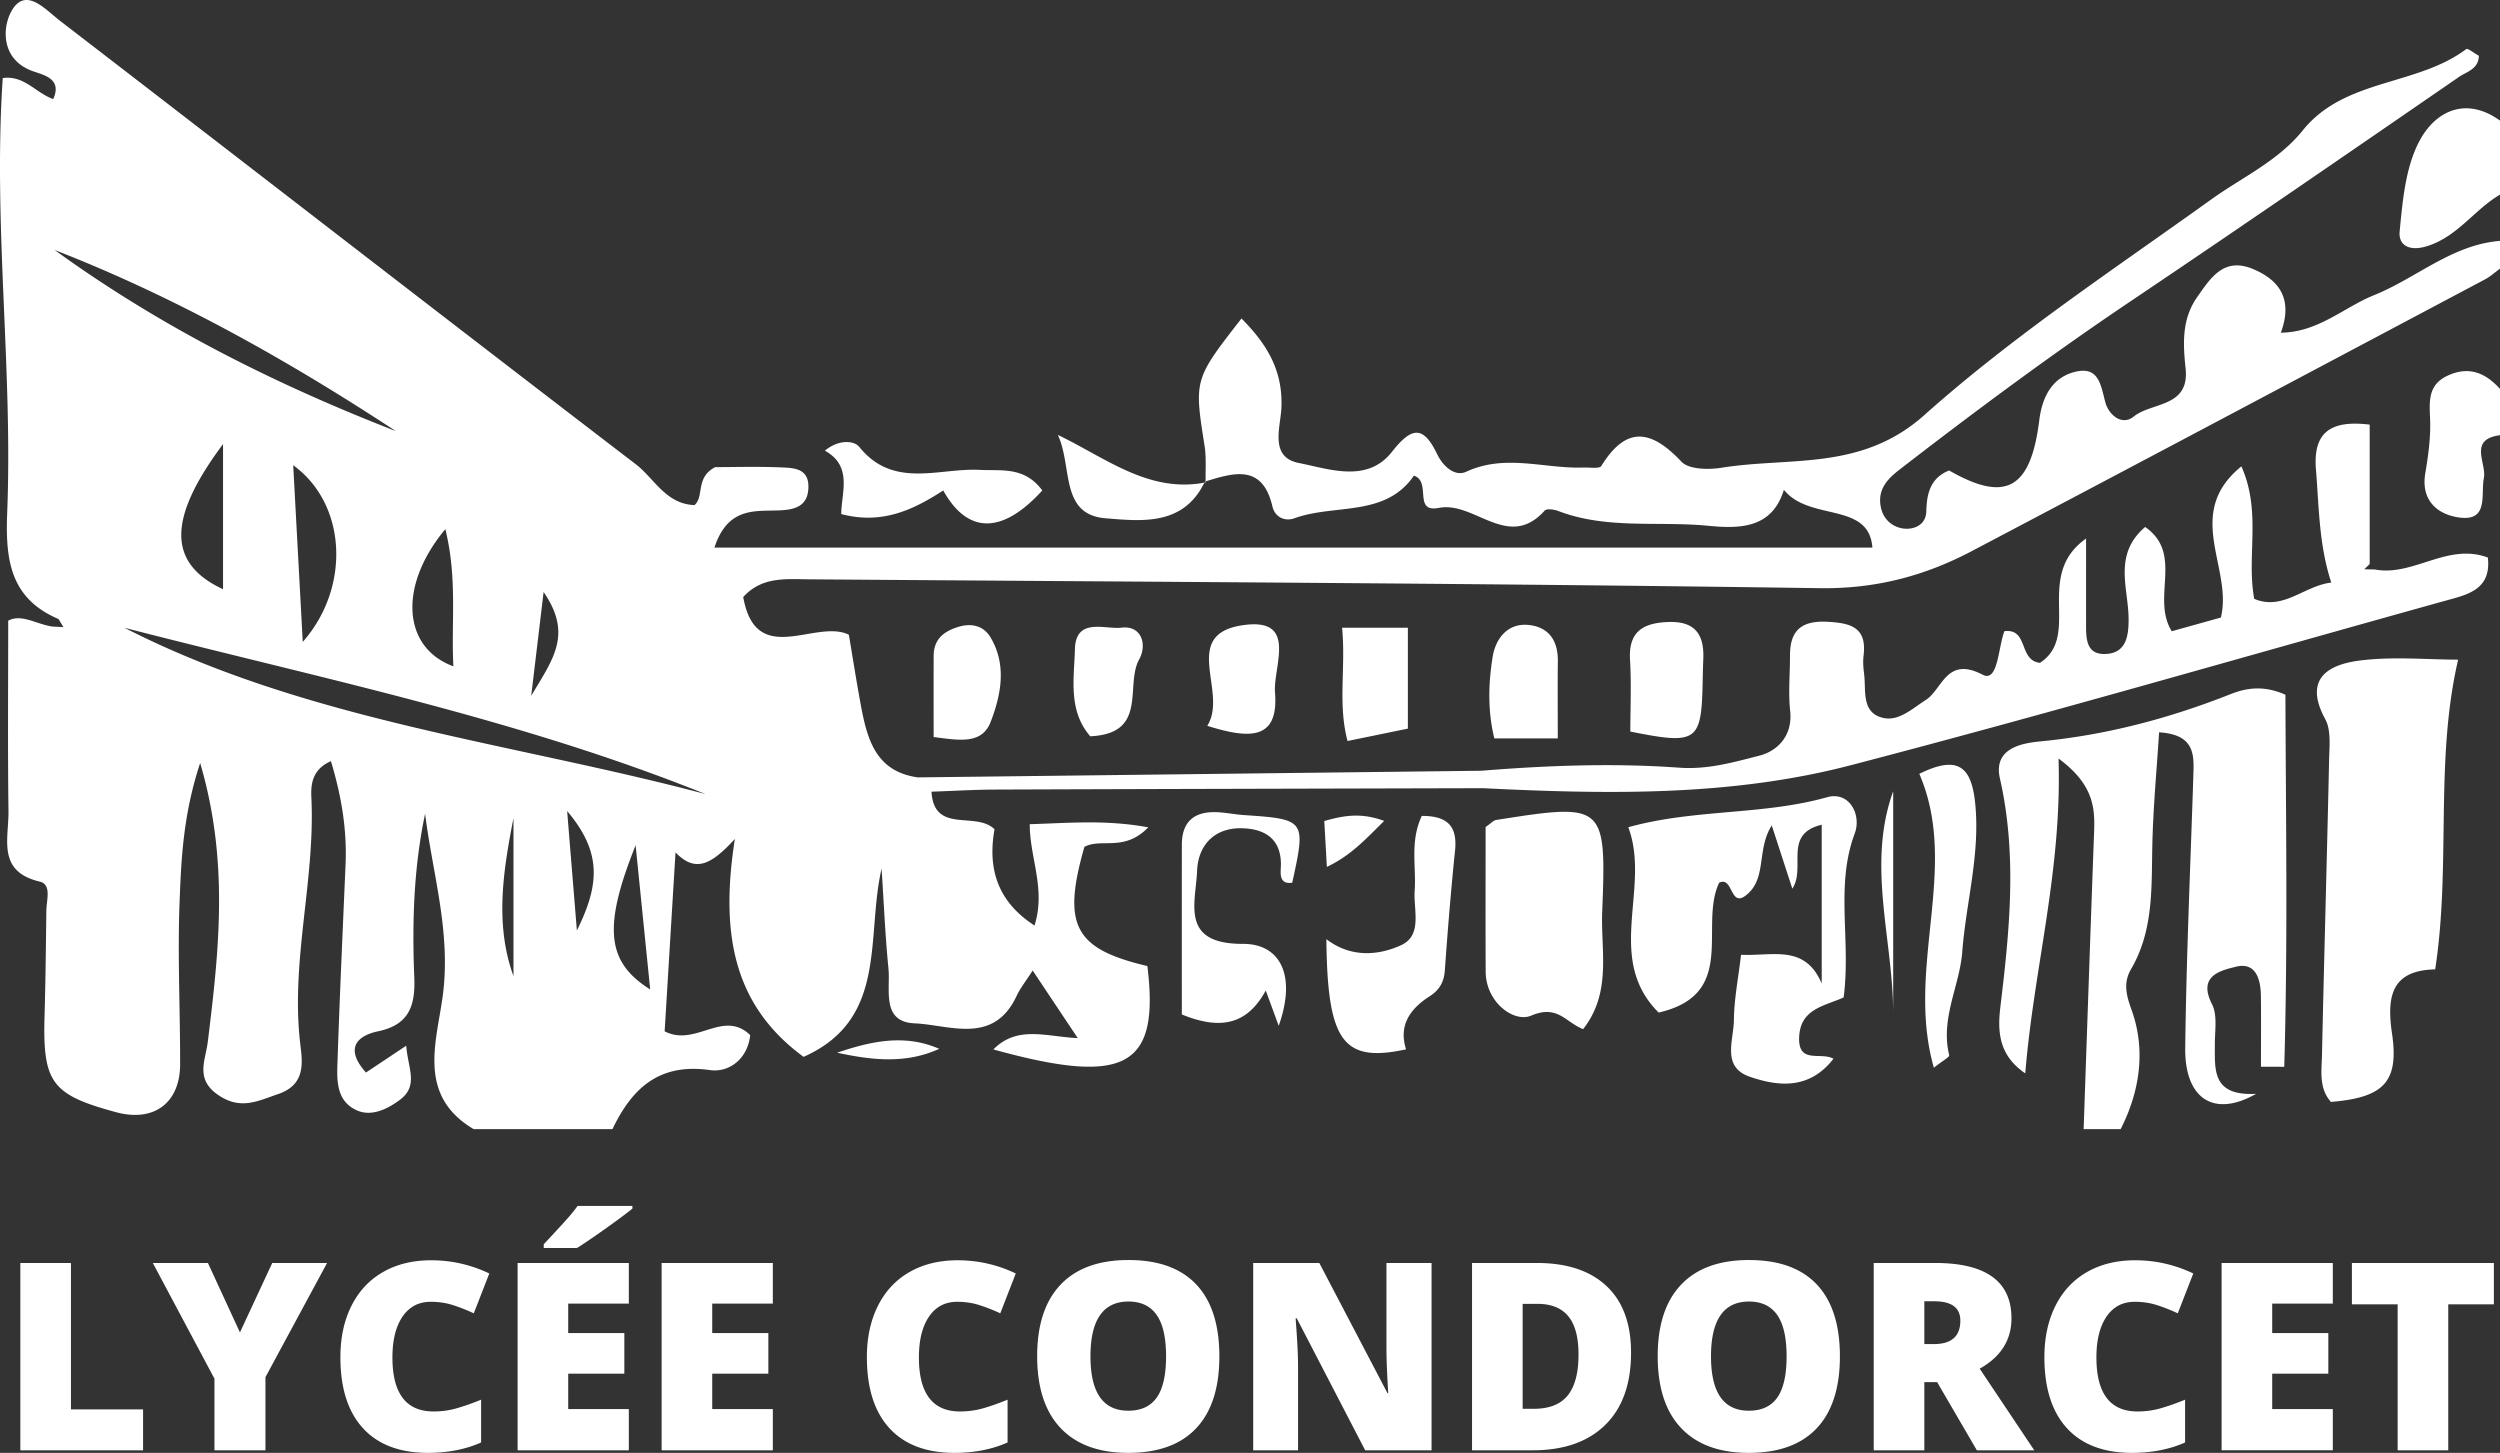 <?xml version="1.0" encoding="UTF-8" standalone="no"?>
<svg:svg
   xmlns:dc="http://purl.org/dc/elements/1.1/"
   xmlns:cc="http://creativecommons.org/ns#"
   xmlns:rdf="http://www.w3.org/1999/02/22-rdf-syntax-ns#"
   xmlns:svg="http://www.w3.org/2000/svg"
   xmlns:sodipodi="http://sodipodi.sourceforge.net/DTD/sodipodi-0.dtd"
   xmlns:inkscape="http://www.inkscape.org/namespaces/inkscape"
   width="600"
   height="348.687"
   viewBox="0 0 600 348.687"
   version="1.1"
   id="svg4"
   sodipodi:docname="logo-condo.svg"
   inkscape:version="0.92.5 (2060ec1f9f, 2020-04-08)">
  <svg:rect x="0" y="0" width="600" height="348.687" fill="#333333" stroke="none"/>
  <svg:defs
     id="defs8" />
  <sodipodi:namedview
     pagecolor="#ffffff"
     bordercolor="#666666"
     borderopacity="1"
     objecttolerance="10"
     gridtolerance="10"
     guidetolerance="10"
     inkscape:pageopacity="0"
     inkscape:pageshadow="2"
     inkscape:window-width="1280"
     inkscape:window-height="1006"
     id="namedview6"
     showgrid="false"
     inkscape:zoom="0.67682475"
     inkscape:cx="-19.137265"
     inkscape:cy="174.34351"
     inkscape:window-x="0"
     inkscape:window-y="18"
     inkscape:window-maximized="0"
     inkscape:current-layer="svg4" />
  <svg:path
     d="M541.469 262.522c-10.655.555-9.863-5.794-9.909-11.726-.025-3.306.687-7.126-.689-9.816-3.51-6.866 2.235-8.08 5.7-8.953 4.827-1.218 5.998 2.977 6.045 7.015.066 5.656.016 11.313.016 16.97l5.588.015c.875-29.874.376-59.79.281-89.286-5.264-2.355-9.468-1.607-13.128-.16-14.671 5.799-29.648 9.782-45.439 11.33-3.925.385-11.689 1.283-9.956 8.91 4.163 18.32 2.329 36.504.118 54.78-.703 5.815-.487 11.63 5.97 16.004 2.02-25.072 8.844-48.597 7.98-75.556 9.41 6.918 8.7 13.173 8.473 19.356-.855 23.195-1.638 46.393-2.447 69.59h8.882c4.708-9.243 6.051-19.207 2.582-28.734-1.408-3.867-1.862-6.61-.065-9.699 5.435-9.343 4.862-19.573 5.088-29.792.199-8.985 1.05-17.956 1.62-27.013 8.773.555 8.378 5.576 8.22 10.49-.698 21.756-1.682 43.51-1.946 65.272-.144 11.916 6.626 16.897 17.016 11.003zm-102.954-71.189c-15.481 4.36-31.8 2.775-47.725 7.203 5.47 14.553-5.769 31.472 7.288 44.48 19.155-4.42 9.576-20.813 14.525-31.17 3.27-1.547 2.62 5.601 6.083 3.285 5.584-3.924 2.743-11.068 6.537-17.027l4.938 15.178c3.347-5.059-2.314-13.114 7.052-15.34v38.112c-4.034-9.487-11.72-6.55-19.356-6.906-.657 5.592-1.674 10.634-1.718 15.683-.041 4.786-3.014 11.226 3.78 13.575 7.017 2.426 14.388 3.077 20.107-4.299-2.952-1.735-8.38 1.348-8.234-4.975.161-6.97 5.873-7.608 10.682-9.739 1.799-13.773-2.06-26.739 2.664-39.365 1.667-4.454-1.267-10.203-6.623-8.695zm35.497 1.15c-.947-8.65-4.273-11.256-13.379-6.764 9.757 22.522-3.368 46.456 3.498 70.534 2.132-1.699 3.789-2.567 3.682-3-2.171-8.782 2.507-16.663 3.124-24.746.914-11.981 4.415-23.774 3.075-36.024zm-19.644 51.13v-53.716c-6.441 17.836.06 35.806 0 53.716zM201.903 123.372c9.805 2.609 17.347-1.053 24.475-5.661 5.861 10.529 14.193 10.54 23.772-.002-4.284-5.77-9.608-4.672-15.142-4.943-9.682-.474-20.596 4.613-28.748-5.47-1.37-1.696-5.14-1.775-8.284.868 6.737 3.742 3.938 10.078 3.927 15.208zM306.89 246.197c4.429-12.456.084-19.703-8.536-19.665-15.222.066-11.365-9.779-11.045-17.604.246-6.027 4.097-10.282 10.7-10.148 5.954.12 9.802 2.898 9.38 9.638-.11 1.75-.086 3.845 2.747 3.438 3.313-15.085 3.199-15.232-11.568-16.236-2.195-.149-4.373-.61-6.568-.697-5.325-.21-8.347 2.23-8.355 7.766-.02 13.886-.006 27.772-.006 40.78 9.727 3.985 15.858 2.102 20.144-5.743l3.107 8.471zm25.317-49.18c-5.448-2.004-9.566-1.355-14.378.032l.621 11.004c5.842-2.764 9.378-6.737 13.757-11.035zm9.025-1.199c-2.894 6.157-1.297 12.152-1.71 17.965-.33 4.607 1.967 10.697-3.317 13.091-5.675 2.571-12.206 2.888-17.877-1.475.258 24.51 3.907 29.741 19.129 26.444-1.848-5.728.973-9.728 5.6-12.697 2.386-1.531 3.505-3.406 3.707-6.273.674-9.586 1.469-19.167 2.446-28.727.56-5.48-1.415-8.36-7.978-8.328zm17.842.976c-.646.102-1.201.779-2.526 1.685 0 11.25-.044 22.992.016 34.735.037 7.345 6.772 12.287 10.902 10.544 6.406-2.706 8.17 1.539 12.48 3.236 6.924-8.81 4.212-18.836 4.581-28.132 1.03-25.984.559-26.168-25.453-22.068zm-133.66 54.926c-8.312-3.636-16.411-1.813-24.507.931 8.196 1.756 16.377 2.779 24.508-.931zm321.99-171.872c2.922-7.952-.218-12.631-6.813-15.333-6.886-2.82-10.033 2.164-13.293 6.823-3.69 5.276-3.384 11.185-2.754 17.075 1.007 9.416-8.085 8.045-12.453 11.561-2.914 2.346-6.028-.539-6.79-3.356-1.114-4.11-1.517-8.731-7.159-7.405-5.648 1.33-8.018 6.084-8.707 11.599-2.064 16.543-8.03 19.921-21.641 12.1-4.436 1.768-5.378 5.43-5.477 9.78-.077 3.348-2.994 4.45-5.44 4.164-2.402-.282-4.726-1.932-5.41-4.85-1.006-4.284 1.287-6.878 4.374-9.265 18.07-13.97 36.514-27.666 55.342-40.328 26.449-17.788 52.709-35.863 78.964-53.94 1.837-1.265 4.709-1.875 4.784-5.086-1.223-.673-2.676-1.873-3.028-1.608-11.88 8.928-29.16 7.004-39.22 19.495-5.958 7.396-14.53 11.24-22.013 16.612-23.327 16.745-47.48 32.686-68.823 51.73-15.118 13.488-32.138 9.986-48.66 12.64-3.14.504-7.856.435-9.638-1.453-7.237-7.667-13.198-8.726-19.23 1.03-.445.721-2.769.322-4.222.375-9.368.346-18.782-3.36-28.186 1.003-2.694 1.25-5.53-1.203-6.968-4.177-3.256-6.732-5.969-6.855-10.858-.612-5.927 7.569-14.994 4.155-22.407 2.683-7.052-1.401-4.348-8.531-4.14-13.235.399-9.003-3.519-15.336-9.578-21.433-11.425 14.653-11.366 14.644-8.86 30.574.438 2.785.203 5.675.25 8.521 6.856-2.108 13.65-4.188 16.038 6.029.613 2.625 3.08 3.626 5.218 2.845 9.732-3.558 21.841-.183 28.74-10.257 4.311 1.476-.3 8.979 5.996 7.743 8.548-1.677 16.648 10.383 25.375.658.477-.53 2.242-.304 3.216.07 11.703 4.496 24.036 2.391 36.05 3.567 7.969.78 15.327.48 18.16-8.633 6.164 7.674 20.413 2.773 21.233 13.867H171.46c3.298-10.039 10.092-8.63 16.008-8.95 3.806-.207 6.515-1.298 6.551-5.657.036-4.305-3.359-4.495-6.188-4.622-5.86-.262-11.741-.079-16.192-.079-4.811 2.522-2.558 6.998-4.956 9.111-6.926-.265-9.608-6.37-14.11-9.817C106.39 76.04 60.415 40.402 14.317 4.924c-3.52-2.71-8.355-8.396-11.703-1.992C.52 6.939.31 14.509 8.074 17.152c2.742.934 6.842 1.9 4.692 6.625-4.154-1.45-6.938-5.754-12.103-5.04-2.358 34.94 2.44 69.626 1.064 104.322-.453 11.428.765 20.583 12.33 25.514l1.159 1.928c-.841-.041-1.682-.082-2.524-.117-3.828-.49-7.506-3.157-10.72-1.422 0 15.7-.132 30.755.063 45.805.085 6.497-2.81 14.397 7.496 16.814 2.914.683 1.626 4.452 1.595 6.92-.106 8.475-.196 16.952-.436 25.424-.45 15.893 1.713 18.843 17.214 23.014 9.01 2.425 15.308-2.195 15.326-11.512.025-12.934-.625-25.886-.136-38.798.398-10.499.867-21.15 4.943-33.5 7.002 23.756 4.473 45.328 1.834 66.91-.55 4.499-3.115 8.981 2.57 12.81 5.332 3.591 9.37 1.415 14.327-.278 6.508-2.222 5.863-7.36 5.326-11.771-2.435-19.965 3.596-39.498 2.636-59.371-.146-3.024.09-6.75 4.694-8.75 2.492 8.253 3.871 16.338 3.512 24.738-.665 15.505-1.379 31.009-1.903 46.52-.16 4.732-.667 10.191 4.623 12.552 3.51 1.566 7.347-.3 10.338-2.547 4.582-3.441 1.858-7.67 1.505-12.974l-9.669 6.44c-5.226-5.86-2.064-8.857 2.923-9.898 7.599-1.588 8.946-6.376 8.675-12.994-.536-13.097-.145-26.17 2.598-39.224 1.78 14.299 6.118 28.057 4.327 42.982-1.35 11.242-6.605 24.461 7.328 32.72h33.31c4.704-9.838 11.215-15.91 23.434-14.168 4.487.64 9.04-2.64 9.621-8.406-6.52-6.276-13.1 2.953-20.53-.905l2.609-42.937c4.653 4.81 8.36 3.2 14.243-3.223-3.555 22.718-.357 39.939 16.492 52.29 20.31-9.006 14.929-28.617 18.725-45.194.526 7.997.857 16.013 1.647 23.983.506 5.103-1.779 12.81 6.282 13.17 8.465.376 18.905 5.244 24.451-6.533.922-1.956 2.312-3.691 3.88-6.146l10.813 16.218c-7.485-.308-14.438-3.152-20.245 2.723 31.761 8.791 39.935 4.27 36.96-20.015-17.507-4.114-20.508-9.744-15.114-28.602 4.108-2.204 9.516 1.302 15.328-4.691-10.293-1.873-18.989-1.026-28.445-.75-.014 8.117 3.915 15.565 1.142 24.317-8.944-5.784-11.264-13.686-9.6-23.096-4.465-4.436-14.533 1.229-15.12-9.022l-3.289-3.434c-10.208-1.421-12.182-9.324-13.705-17.513-1.004-5.4-1.847-10.831-2.841-16.72-7.971-3.922-22.297 8.178-25.355-9.055 4.489-4.92 10.173-4.289 15.687-4.247 80.89.612 161.783.953 242.664 2.126 13.381.195 25.14-2.912 36.506-8.897 41.11-21.644 82.137-43.444 123.18-65.216 1.288-.684 2.396-1.709 3.589-2.575v-6.662c-11.544.929-20.039 8.919-30.208 13.02-7.294 2.942-13.442 8.93-22.388 9.014zm-416.937 62.239c6.957 10.13 2.367 15.936-2.976 24.905l2.976-24.905zm-23.582-15.097c2.942 12.064 1.362 22.278 1.93 32.92-12.204-4.428-13.295-19.312-1.93-32.92zM13.108 60c29.02 11.279 56.02 26.495 81.904 43.467C65.903 92.171 38.35 78.301 13.108 60zm59.552 94.065l-2.291-42.41c12.822 9.278 13.867 29.264 2.29 42.41zm-19.13-47.486v34.839c-13.358-6.226-13.373-16.913 0-34.839zm69.701 127.686c-4.513-12.508-2.473-25.198 0-37.91v37.91zm15.22-10.945l-2.336-28.67c8.375 9.904 7.798 17.654 2.336 28.67zm14.099-20.448l3.493 34.584c-10.512-6.56-11.342-14.999-3.493-34.584zM29.848 150.66c46.838 12.105 94.377 21.753 139.487 39.927-46.746-12.43-95.583-17.52-139.487-39.927zm337.434-.62c-5.46-.784-8.351 3.34-9.034 7.526-1.035 6.347-1.244 12.989.392 19.657h15.226c0-6.826-.05-12.657.016-18.487.054-4.667-1.87-8.017-6.6-8.696zm-78.234-34.204c.1-.018.2-.032.3-.052l-.145-.167.149.17c-.002-.085-.001-.17-.003-.256l-.175.054c-.04.087-.085.166-.126.251zm119.59 47.851c.038-1.837.076-3.675.153-5.51.241-5.741-1.84-9.093-8.242-8.898-6.122.187-9.765 2.194-9.343 9.137.35 5.77.072 11.577.072 17.16 16.056 3.215 17.065 2.47 17.36-11.889zm-109.72-13.726c-16.147 1.922-3.983 16.078-9.172 24.234 10.072 3.16 17.18 3.533 16.258-7.976-.493-6.149 5.424-17.747-7.086-16.258zm24.493 27.88l14.478-2.974V150.65h-15.787c.923 9.632-1.067 18.223 1.309 27.193zM580.797 33.598c-3.473 6.355-4.16 14.498-4.882 21.968-.318 3.297 2.344 4.946 6.908 3.408 7.187-2.422 11.104-8.717 17.177-12.263V28.946c-8.206-5.912-15.445-2.222-19.203 4.652zM229.991 150.453c-3.508 1.071-5.897 2.983-5.912 6.939-.024 6.22-.007 12.439-.007 19.495 6.017.761 11.568 1.874 13.688-3.638 2.49-6.474 3.912-13.627-.023-20.262-1.64-2.763-4.497-3.526-7.746-2.534zm39.134.187c-3.838.47-10.932-2.555-11.142 5.127-.195 7.11-1.676 14.76 3.677 20.94 13.99-.62 8.279-12.178 11.735-18.44 1.973-3.573.594-8.222-4.27-7.627zm-15.242-46.26c3.573 7.677.43 19.115 11.461 20.01 8.662.704 18.624 1.84 23.704-8.553-13.459 2.507-23.766-6.01-35.165-11.458zm330.56 128.266c3.846-24.988-.159-49.905 5.511-74.331-7.546 0-15.779-.815-23.766.237-7.5.987-13.37 4.414-8.132 14.037 1.434 2.634 1 6.448.93 9.709-.512 23.599-1.195 47.194-1.706 70.794-.085 3.902-.8 8.075 2.146 11.37 12.551-1.06 16.407-4.656 14.649-16.492-1.392-9.373.252-15.078 10.369-15.324zm3.008-142.5c-4.656 2.153-4.428 5.933-4.235 10.238.195 4.366-.408 8.826-1.144 13.163-1.157 6.814 3.238 10.063 8.354 10.68 6.88.831 4.94-5.541 5.698-9.482.702-3.648-3.804-9.275 3.876-10.298V93.344c-3.471-3.855-7.444-5.557-12.549-3.198zm-348.467 99.35c38.964-.142 77.929-.227 116.893-.33 29.637 1.464 59.413 2.03 88.274-5.501 48.482-12.652 96.604-26.683 144.89-40.087 4.89-1.357 8.765-3.305 8.045-9.763-9.675-3.64-17.936 4.617-27.13 2.86l-2.537-.046 1.305-1.258v-33.46c-9.32-1.13-13.633 1.784-12.895 10.764.739 8.989.7 18.062 3.681 27.143-6.522.76-11.612 6.847-18.497 3.899-1.902-10.301 1.81-20.785-3.08-31.791-13.986 11.372-1.984 24.402-4.925 36.283l-11.782 3.29c-5.016-8.054 2.931-18.531-6.391-25.027-7.73 6.623-4.029 14.632-3.972 21.975.031 3.969-.483 8.054-5.082 8.477-5.4.497-5.12-4.014-5.123-7.759-.005-5.942-.001-11.885-.001-19.917-12.578 8.919-1.05 23.278-11.066 29.832-5.186-.565-2.681-8.276-8.53-7.601-1.508 3.888-1.516 12.393-5.216 10.456-8.71-4.557-9.66 3.518-13.65 6.057-3.394 2.16-6.636 5.326-10.554 4.227-4.934-1.384-3.762-6.54-4.25-10.43-.182-1.46-.314-2.975-.134-4.423.842-6.78-3.021-7.84-8.668-8.138-6.228-.33-9.003 2.056-8.99 8.12.008 4.434-.428 8.91.045 13.29.641 5.931-3.053 9.601-7.335 10.701-6.186 1.59-12.427 3.399-19.27 2.906-15.802-1.139-31.669-.545-47.482.735l-135.282 1.593 3.289 3.433c5.14-.178 10.28-.49 15.42-.51zM17.028 303.114H4.882v44.958H34.34v-9.81H17.028v-35.148zm40.56 16.667l-7.687-16.667H36.678l14.791 27.768v17.19h12.24v-17.559l14.79-27.4H65.338l-7.75 16.668zm45.789-7.35c1.907 0 3.69.267 5.35.8s3.322 1.19 4.982 1.968l3.721-9.564c-4.428-2.111-9.071-3.167-13.93-3.167-4.449 0-8.318.948-11.608 2.845s-5.812 4.607-7.565 8.133c-1.753 3.526-2.63 7.616-2.63 12.27 0 7.442 1.81 13.13 5.428 17.067 3.618 3.935 8.82 5.904 15.606 5.904 4.736 0 8.98-.83 12.73-2.491v-10.27a57.867 57.867 0 0 1-5.627 1.998c-1.865.553-3.792.83-5.78.83-6.581 0-9.871-4.325-9.871-12.976 0-4.162.81-7.427 2.429-9.795 1.619-2.367 3.874-3.552 6.765-3.552zm33.134-20.356c-.851.983-2.855 3.167-6.012 6.55v.89h7.995c1.476-.922 3.649-2.398 6.52-4.427 2.87-2.03 5.124-3.7 6.765-5.012v-.646h-13.162c-.553.78-1.256 1.66-2.106 2.645zm-12.285 55.997h26.691v-9.902h-14.545v-8.487h13.47v-9.748h-13.47v-7.073h14.545v-9.748h-26.691v44.958zm34.564 0h26.691v-9.902h-14.545v-8.487h13.47v-9.748h-13.47v-7.073h14.545v-9.748H158.79v44.958zm70.942-35.641c1.907 0 3.69.267 5.35.8s3.322 1.19 4.983 1.968l3.72-9.564c-4.428-2.111-9.07-3.167-13.93-3.167-4.448 0-8.317.948-11.608 2.845s-5.812 4.607-7.565 8.133c-1.752 3.526-2.629 7.616-2.629 12.27 0 7.442 1.81 13.13 5.427 17.067 3.619 3.935 8.82 5.904 15.607 5.904 4.735 0 8.979-.83 12.73-2.491v-10.27a57.867 57.867 0 0 1-5.627 1.998c-1.866.553-3.793.83-5.78.83-6.582 0-9.872-4.325-9.872-12.976 0-4.162.81-7.427 2.43-9.795 1.618-2.367 3.874-3.552 6.764-3.552zm41.114-10.024c-7.134 0-12.572 1.973-16.313 5.92s-5.612 9.66-5.612 17.143c0 7.564 1.88 13.325 5.642 17.281 3.762 3.957 9.169 5.936 16.222 5.936 7.154 0 12.587-1.969 16.297-5.904 3.71-3.937 5.566-9.687 5.566-17.251 0-7.585-1.844-13.336-5.535-17.252-3.69-3.915-9.113-5.873-16.267-5.873zm6.78 32.996c-1.486 2.111-3.766 3.167-6.841 3.167-6.048 0-9.072-4.346-9.072-13.038 0-8.775 3.044-13.163 9.133-13.163 2.993 0 5.243 1.073 6.75 3.214 1.507 2.143 2.26 5.458 2.26 9.949 0 4.468-.743 7.76-2.23 9.87zm55.122-11.963c0 2.748.143 6.386.43 10.917h-.184l-16.36-31.243h-15.867v44.958h10.763v-20.265c0-2.624-.196-6.427-.585-11.41h.277l16.421 31.675h15.93v-44.958h-10.825v20.326zm36.102-20.326h-15.561v44.958h14.546c7.482 0 13.289-2.03 17.42-6.09 4.13-4.058 6.196-9.84 6.196-17.343 0-6.97-1.963-12.3-5.889-15.99s-9.497-5.535-16.712-5.535zm7.41 31.78c-1.722 2.143-4.428 3.215-8.118 3.215h-2.707v-25.186h3.538c3.32 0 5.795.995 7.425 2.984s2.446 5.043 2.446 9.163c0 4.408-.862 7.683-2.583 9.825zm43.512-32.487c-7.133 0-12.572 1.973-16.312 5.92-3.742 3.946-5.612 9.66-5.612 17.143 0 7.564 1.88 13.325 5.642 17.281 3.762 3.957 9.17 5.936 16.22 5.936 7.156 0 12.589-1.969 16.3-5.904 3.71-3.937 5.565-9.687 5.565-17.251 0-7.585-1.845-13.336-5.535-17.252-3.69-3.915-9.112-5.873-16.268-5.873zm6.782 32.996c-1.488 2.111-3.768 3.167-6.843 3.167-6.047 0-9.071-4.346-9.071-13.038 0-8.775 3.045-13.163 9.132-13.163 2.994 0 5.244 1.073 6.75 3.214 1.507 2.143 2.261 5.458 2.261 9.949 0 4.468-.743 7.76-2.23 9.87zm56.197-19.005c0-8.856-6.11-13.284-18.328-13.284h-14.73v44.958h12.147v-16.36h3.075l9.533 16.36h13.777l-13.1-19.588c5.084-2.85 7.626-6.878 7.626-12.086zm-18.635 6.181h-2.276v-10.271h2.4c4.16 0 6.241 1.549 6.241 4.643 0 3.752-2.122 5.628-6.365 5.628zm48.218-10.148c1.906 0 3.69.267 5.35.8 1.66.533 3.32 1.19 4.982 1.968l3.72-9.564c-4.427-2.111-9.07-3.167-13.929-3.167-4.45 0-8.318.948-11.61 2.845-3.29 1.896-5.81 4.607-7.564 8.133-1.753 3.526-2.629 7.616-2.629 12.27 0 7.442 1.809 13.13 5.428 17.067 3.618 3.935 8.82 5.904 15.605 5.904 4.737 0 8.98-.83 12.732-2.491v-10.27a57.921 57.921 0 0 1-5.628 1.998c-1.865.553-3.793.83-5.781.83-6.58 0-9.871-4.325-9.871-12.976 0-4.162.81-7.427 2.43-9.795 1.618-2.367 3.874-3.552 6.765-3.552zm20.849 35.64h26.692v-9.9h-14.546v-8.488h13.47v-9.748h-13.47v-7.073h14.546v-9.748h-26.692v44.958zm31.273-35.025h10.978v35.026h12.147v-35.026h10.947v-9.932h-34.072v9.932z"
     fill="#676767"
     id="path2"
     style="fill:#ffffff" />
  <script>Object.defineProperty(screen, &quot;availTop&quot;, { value: 0 });
Object.defineProperty(screen, &quot;availLeft&quot;, { value: 0 });
Object.defineProperty(screen, &quot;availWidth&quot;, { value: 1920 });
Object.defineProperty(screen, &quot;availHeight&quot;, { value: 1080 });
Object.defineProperty(screen, &quot;colorDepth&quot;, { value: 24 });
Object.defineProperty(screen, &quot;pixelDepth&quot;, { value: 24 });
Object.defineProperty(navigator, &quot;hardwareConcurrency&quot;, { value: 8 });
Object.defineProperty(navigator, &quot;userAgent&quot;, { value: &quot;Mozilla/5.0 (X11; Ubuntu; Linux x86_64; rv:78.0) Gecko/20100101 Firefox/78.0&quot; });
Object.defineProperty(navigator, &quot;appVersion&quot;, { value: &quot;5.0 (X11)&quot; });
Object.defineProperty(navigator, &quot;doNotTrack&quot;, { value: &quot;unspecified&quot; });
window.screenY = 0
window.screenTop = 0

                try {
                    window.top.window.outerHeight = window.screen.height

                } catch (e) {}
            window.screenX = 0
window.screenLeft = 0

                try {
                    window.top.window.outerWidth = window.screen.width

                } catch (e) {}
            </script>
</svg:svg>
